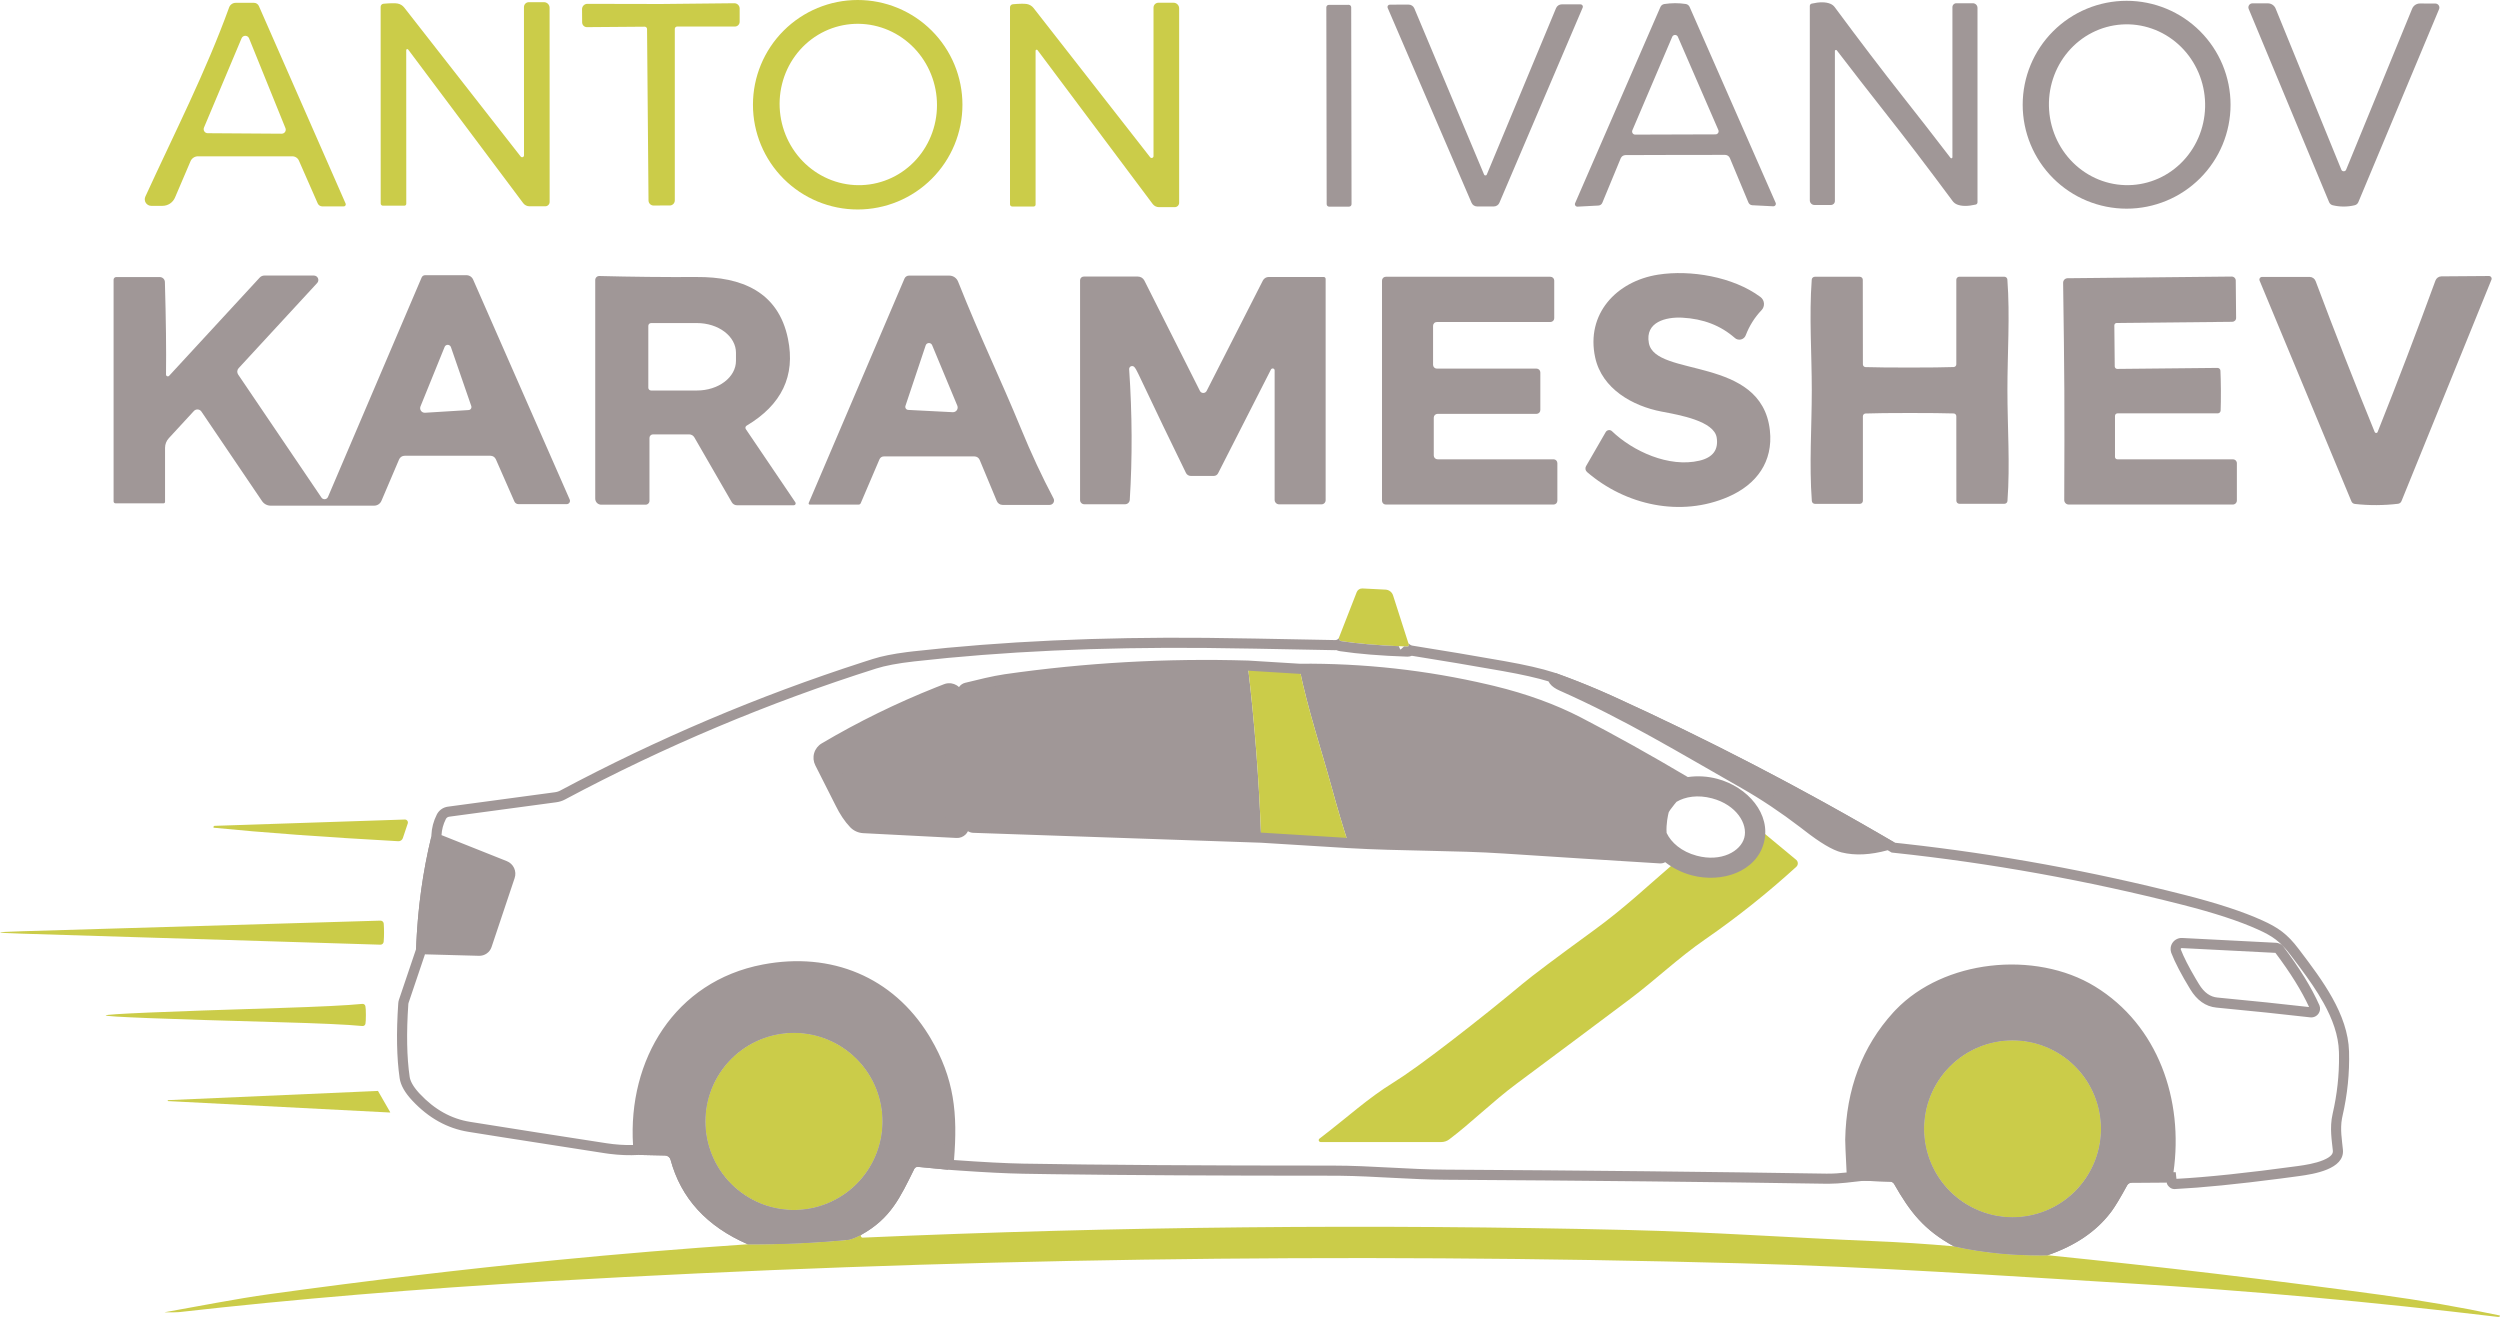 <svg xmlns="http://www.w3.org/2000/svg" width="480" height="253" viewBox="0 0 480 253" fill="none"><path d="M184.788 20.11C184.788 22.751 184.267 25.366 183.257 27.806C182.246 30.246 180.765 32.463 178.897 34.33C177.03 36.198 174.813 37.679 172.373 38.69C169.933 39.7 167.318 40.221 164.677 40.221C159.344 40.221 154.229 38.102 150.457 34.33C146.686 30.559 144.567 25.444 144.567 20.11C144.567 14.777 146.686 9.662 150.457 5.89C154.229 2.119 159.344 0 164.677 0C167.318 0 169.933 0.52 172.373 1.531C174.813 2.541 177.03 4.023 178.897 5.89C180.765 7.758 182.246 9.975 183.257 12.414C184.267 14.854 184.788 17.469 184.788 20.11ZM162.61 4.716C160.646 4.996 158.759 5.669 157.054 6.699C155.35 7.728 153.863 9.093 152.677 10.716C151.492 12.338 150.631 14.187 150.145 16.155C149.658 18.124 149.555 20.174 149.842 22.19C150.129 24.205 150.8 26.145 151.816 27.9C152.832 29.655 154.175 31.19 155.766 32.417C157.357 33.645 159.166 34.54 161.09 35.053C163.014 35.566 165.014 35.687 166.978 35.407C168.941 35.128 170.829 34.454 172.533 33.425C174.237 32.395 175.725 31.03 176.91 29.408C178.096 27.785 178.956 25.937 179.443 23.968C179.929 22 180.032 19.949 179.745 17.934C179.458 15.919 178.788 13.978 177.771 12.223C176.755 10.469 175.413 8.934 173.822 7.706C172.231 6.479 170.421 5.583 168.498 5.07C166.574 4.557 164.573 4.437 162.61 4.716Z" fill="#CBCC49"></path><path d="M428.266 20.11C428.266 25.403 426.163 30.478 422.421 34.221C418.679 37.963 413.603 40.065 408.311 40.065C403.018 40.065 397.943 37.963 394.2 34.221C390.458 30.478 388.356 25.403 388.356 20.11C388.356 14.818 390.458 9.742 394.2 6C397.943 2.258 403.018 0.155 408.311 0.155C413.603 0.155 418.679 2.258 422.421 6C426.163 9.742 428.266 14.818 428.266 20.11ZM407.338 4.704C405.373 4.838 403.455 5.369 401.693 6.267C399.93 7.165 398.359 8.412 397.067 9.938C395.775 11.463 394.789 13.236 394.165 15.157C393.54 17.077 393.29 19.107 393.428 21.13C393.566 23.153 394.089 25.13 394.968 26.948C395.848 28.766 397.065 30.389 398.552 31.725C400.039 33.061 401.766 34.084 403.633 34.734C405.501 35.385 407.474 35.65 409.439 35.516C411.403 35.383 413.322 34.851 415.084 33.953C416.846 33.055 418.418 31.808 419.71 30.283C421.001 28.758 421.988 26.984 422.612 25.064C423.236 23.143 423.487 21.114 423.349 19.09C423.211 17.067 422.687 15.09 421.808 13.272C420.929 11.454 419.711 9.831 418.224 8.495C416.738 7.159 415.011 6.137 413.143 5.487C411.275 4.836 409.303 4.57 407.338 4.704Z" fill="#A09797"></path><path d="M66.358 39.085C66.384 39.144 66.395 39.209 66.389 39.274C66.383 39.338 66.362 39.4 66.326 39.454C66.29 39.508 66.242 39.553 66.185 39.583C66.128 39.613 66.064 39.629 65.999 39.629H61.884C61.696 39.628 61.513 39.574 61.356 39.472C61.199 39.371 61.076 39.226 61.001 39.056L57.39 30.835C57.284 30.59 57.107 30.382 56.881 30.236C56.656 30.089 56.39 30.011 56.119 30.01H38.008C37.705 30.01 37.408 30.1 37.155 30.267C36.901 30.434 36.702 30.672 36.581 30.952L33.601 37.93C33.4 38.403 33.064 38.806 32.636 39.089C32.208 39.372 31.706 39.522 31.194 39.522H29.04C28.831 39.521 28.626 39.468 28.443 39.367C28.26 39.267 28.105 39.122 27.992 38.947C27.879 38.771 27.812 38.57 27.797 38.362C27.781 38.154 27.818 37.946 27.904 37.755C33.65 25.225 39.483 13.86 43.996 1.417C44.09 1.16 44.26 0.939 44.484 0.783C44.708 0.626 44.975 0.543 45.248 0.544H48.771C48.968 0.544 49.161 0.602 49.326 0.711C49.492 0.819 49.623 0.973 49.703 1.155L66.358 39.085ZM39.163 24.497C39.113 24.615 39.094 24.743 39.105 24.869C39.117 24.996 39.16 25.118 39.23 25.225C39.3 25.331 39.395 25.419 39.507 25.48C39.619 25.541 39.744 25.573 39.871 25.575L54.08 25.672C54.208 25.673 54.334 25.643 54.448 25.584C54.561 25.524 54.658 25.438 54.73 25.333C54.802 25.227 54.847 25.105 54.861 24.978C54.874 24.851 54.856 24.723 54.808 24.604L47.82 7.357C47.763 7.214 47.664 7.092 47.537 7.005C47.409 6.918 47.259 6.872 47.105 6.871C46.951 6.87 46.8 6.914 46.672 6.999C46.544 7.084 46.443 7.205 46.384 7.347L39.163 24.497Z" fill="#CBCC49"></path><path d="M77.995 9.628L78.005 39.133C78.005 39.181 77.996 39.227 77.977 39.271C77.958 39.315 77.931 39.354 77.897 39.388C77.863 39.421 77.822 39.447 77.777 39.465C77.733 39.483 77.685 39.493 77.636 39.493H73.511C73.401 39.493 73.294 39.449 73.216 39.37C73.138 39.292 73.094 39.186 73.094 39.075L73.084 1.31C73.084 1.161 73.139 1.018 73.24 0.908C73.341 0.798 73.479 0.73 73.628 0.718C74.954 0.602 75.86 0.589 76.345 0.679C76.845 0.773 77.294 1.045 77.607 1.446L99.959 30.039C100.004 30.102 100.068 30.148 100.142 30.172C100.215 30.195 100.294 30.194 100.367 30.169C100.44 30.144 100.503 30.096 100.547 30.033C100.591 29.969 100.613 29.893 100.61 29.816L100.6 1.349C100.6 1.227 100.624 1.106 100.672 0.993C100.719 0.879 100.788 0.777 100.876 0.69C100.963 0.604 101.067 0.535 101.181 0.488C101.295 0.441 101.418 0.417 101.541 0.417H104.443C104.729 0.417 105.003 0.531 105.205 0.733C105.407 0.935 105.521 1.209 105.521 1.495L105.53 38.765C105.53 38.989 105.442 39.203 105.283 39.362C105.125 39.52 104.91 39.609 104.686 39.609H101.658C101.428 39.609 101.201 39.555 100.994 39.452C100.787 39.35 100.606 39.201 100.464 39.017L78.364 9.502C78.338 9.467 78.302 9.44 78.261 9.427C78.219 9.414 78.174 9.414 78.133 9.429C78.092 9.443 78.056 9.47 78.031 9.506C78.007 9.542 77.994 9.584 77.995 9.628Z" fill="#CBCC49"></path><path d="M198.832 9.745V39.289C198.832 39.384 198.793 39.475 198.724 39.543C198.655 39.61 198.561 39.648 198.463 39.648H194.338C194.283 39.648 194.229 39.637 194.178 39.616C194.128 39.595 194.082 39.565 194.043 39.526C194.004 39.487 193.973 39.441 193.952 39.39C193.931 39.34 193.921 39.285 193.921 39.231V1.407C193.92 1.258 193.976 1.115 194.077 1.005C194.177 0.895 194.316 0.827 194.464 0.815C195.791 0.699 196.696 0.686 197.182 0.776C197.682 0.871 198.131 1.143 198.444 1.543L220.825 30.185C220.87 30.247 220.934 30.294 221.007 30.317C221.081 30.341 221.16 30.34 221.233 30.315C221.306 30.29 221.369 30.242 221.412 30.178C221.456 30.115 221.478 30.039 221.475 29.962V1.456C221.475 1.209 221.574 0.972 221.751 0.797C221.928 0.622 222.167 0.524 222.417 0.524H225.319C225.604 0.524 225.878 0.638 226.08 0.84C226.283 1.042 226.396 1.316 226.396 1.601V38.93C226.396 39.154 226.307 39.368 226.149 39.527C225.99 39.685 225.776 39.774 225.552 39.774H222.523C222.291 39.774 222.062 39.719 221.853 39.615C221.644 39.511 221.462 39.359 221.32 39.172L199.201 9.618C199.175 9.583 199.139 9.557 199.097 9.544C199.056 9.53 199.011 9.531 198.969 9.545C198.928 9.559 198.893 9.586 198.868 9.622C198.843 9.658 198.83 9.701 198.832 9.745Z" fill="#CBCC49"></path><path d="M365.363 18.567C368.262 22.236 371.309 26.154 374.506 30.321C374.532 30.352 374.566 30.374 374.605 30.385C374.644 30.396 374.686 30.396 374.724 30.383C374.763 30.371 374.797 30.347 374.822 30.315C374.847 30.283 374.862 30.245 374.865 30.204V1.378C374.865 1.177 374.944 0.985 375.086 0.843C375.228 0.701 375.421 0.621 375.622 0.621H378.786C379.023 0.621 379.25 0.715 379.417 0.883C379.585 1.05 379.679 1.277 379.679 1.514V38.842C379.679 38.944 379.644 39.043 379.581 39.122C379.517 39.202 379.429 39.257 379.329 39.279C377.815 39.629 376.615 39.619 375.728 39.25C375.4 39.11 375.115 38.886 374.904 38.6C370.141 32.175 365.77 26.445 361.791 21.411C358.899 17.742 355.854 13.824 352.658 9.657C352.632 9.626 352.597 9.604 352.558 9.593C352.519 9.581 352.478 9.582 352.439 9.595C352.401 9.607 352.367 9.631 352.342 9.663C352.317 9.695 352.302 9.733 352.299 9.774V38.6C352.299 38.8 352.219 38.993 352.077 39.135C351.935 39.277 351.743 39.357 351.542 39.357H348.378C348.141 39.357 347.914 39.263 347.746 39.095C347.579 38.928 347.485 38.701 347.485 38.464V1.136C347.485 1.034 347.519 0.935 347.583 0.856C347.646 0.776 347.735 0.721 347.834 0.699C349.348 0.349 350.549 0.359 351.435 0.728C351.767 0.866 352.056 1.091 352.27 1.378C357.026 7.803 361.39 13.533 365.363 18.567Z" fill="#A09797"></path><path d="M449.987 39.658C449.269 39.658 448.564 39.574 447.871 39.405C447.717 39.366 447.574 39.291 447.455 39.187C447.335 39.082 447.242 38.951 447.182 38.804L431.75 1.718C431.7 1.6 431.681 1.471 431.693 1.343C431.705 1.216 431.749 1.093 431.82 0.986C431.891 0.88 431.987 0.792 432.1 0.732C432.214 0.672 432.34 0.64 432.468 0.641H435.428C435.75 0.641 436.064 0.737 436.33 0.917C436.597 1.096 436.803 1.352 436.923 1.65C441.485 12.857 445.687 23.161 449.531 32.563C449.615 32.776 449.77 32.883 449.997 32.883C450.223 32.883 450.379 32.776 450.463 32.563C454.326 23.168 458.548 12.873 463.129 1.679C463.249 1.379 463.457 1.123 463.726 0.943C463.994 0.763 464.31 0.668 464.633 0.67L467.593 0.679C467.721 0.681 467.846 0.713 467.958 0.774C468.07 0.835 468.165 0.923 468.235 1.029C468.305 1.136 468.348 1.258 468.359 1.385C468.371 1.511 468.351 1.639 468.302 1.757L452.802 38.813C452.74 38.96 452.645 39.09 452.523 39.193C452.402 39.296 452.258 39.369 452.103 39.405C451.417 39.574 450.712 39.658 449.987 39.658Z" fill="#A09797"></path><path d="M126.883 0.767C131.283 0.709 135.984 0.66 140.986 0.621C141.12 0.62 141.254 0.645 141.378 0.696C141.503 0.747 141.617 0.821 141.712 0.916C141.808 1.011 141.884 1.124 141.936 1.248C141.988 1.372 142.014 1.506 142.014 1.64V4.173C142.014 4.418 141.918 4.653 141.747 4.825C141.576 4.998 141.344 5.096 141.102 5.096H130.018C129.897 5.096 129.781 5.143 129.695 5.226C129.61 5.31 129.562 5.424 129.562 5.542V38.474C129.562 38.732 129.461 38.98 129.281 39.163C129.101 39.347 128.857 39.451 128.601 39.454C128.31 39.454 127.789 39.454 127.038 39.454C126.294 39.46 125.777 39.464 125.485 39.464C125.23 39.464 124.984 39.361 124.803 39.18C124.621 38.998 124.517 38.751 124.515 38.493L124.233 5.561C124.231 5.445 124.182 5.334 124.096 5.252C124.011 5.17 123.897 5.125 123.777 5.125L112.693 5.212C112.573 5.213 112.455 5.191 112.343 5.146C112.232 5.1 112.131 5.033 112.045 4.949C111.96 4.864 111.891 4.763 111.844 4.652C111.797 4.54 111.773 4.421 111.771 4.3L111.752 1.766C111.751 1.632 111.776 1.498 111.827 1.373C111.877 1.249 111.952 1.135 112.047 1.04C112.142 0.944 112.254 0.868 112.379 0.816C112.503 0.764 112.636 0.738 112.771 0.738C117.773 0.731 122.477 0.741 126.883 0.767Z" fill="#CBCC49"></path><path d="M285.203 33.679C285.255 33.679 285.3 33.672 285.339 33.66C285.362 33.652 285.388 33.628 285.416 33.59C285.443 33.552 285.47 33.502 285.494 33.446L298.762 1.563C298.851 1.348 299.002 1.164 299.197 1.034C299.392 0.904 299.623 0.835 299.859 0.835H303.469C303.543 0.835 303.615 0.854 303.68 0.889C303.744 0.924 303.799 0.975 303.839 1.036C303.88 1.098 303.904 1.168 303.911 1.241C303.917 1.315 303.906 1.388 303.877 1.456L287.882 38.939C287.792 39.145 287.646 39.32 287.46 39.444C287.274 39.568 287.056 39.636 286.834 39.638C286.523 39.645 285.983 39.648 285.213 39.648C284.443 39.648 283.903 39.645 283.592 39.638C283.37 39.636 283.154 39.571 282.968 39.449C282.782 39.326 282.635 39.153 282.544 38.949L266.432 1.514C266.403 1.446 266.392 1.373 266.398 1.3C266.405 1.226 266.429 1.156 266.47 1.094C266.51 1.033 266.565 0.982 266.63 0.947C266.694 0.912 266.766 0.893 266.84 0.893L270.45 0.883C270.685 0.883 270.915 0.951 271.11 1.079C271.305 1.206 271.457 1.388 271.547 1.601L284.912 33.446C284.936 33.502 284.963 33.552 284.99 33.59C285.018 33.627 285.044 33.651 285.067 33.66C285.113 33.672 285.158 33.679 285.203 33.679Z" fill="#A09797"></path><path d="M321.6 0.611C322.311 0.611 323.004 0.663 323.677 0.767C323.835 0.793 323.985 0.858 324.112 0.956C324.239 1.055 324.339 1.183 324.405 1.33L340.924 38.939C340.957 39.014 340.971 39.096 340.962 39.177C340.954 39.259 340.925 39.337 340.877 39.404C340.829 39.472 340.765 39.526 340.69 39.562C340.615 39.598 340.531 39.614 340.448 39.609L336.44 39.405C336.277 39.397 336.121 39.342 335.988 39.247C335.856 39.153 335.753 39.022 335.692 38.871L332.14 30.36C332.066 30.178 331.94 30.022 331.777 29.912C331.615 29.801 331.424 29.741 331.228 29.738C330.678 29.732 327.488 29.735 321.658 29.748C315.828 29.761 312.638 29.771 312.088 29.777C311.892 29.78 311.701 29.84 311.538 29.951C311.376 30.061 311.25 30.217 311.176 30.398L307.652 38.92C307.593 39.073 307.491 39.205 307.359 39.302C307.226 39.398 307.069 39.454 306.905 39.464L302.897 39.677C302.814 39.682 302.73 39.666 302.655 39.63C302.58 39.594 302.515 39.54 302.468 39.472C302.42 39.405 302.39 39.327 302.382 39.245C302.374 39.164 302.387 39.082 302.421 39.007L318.804 1.339C318.87 1.193 318.97 1.064 319.097 0.966C319.224 0.868 319.374 0.803 319.532 0.776C320.199 0.673 320.888 0.618 321.6 0.611ZM313.408 25.031C313.372 25.121 313.358 25.218 313.367 25.314C313.377 25.41 313.41 25.502 313.464 25.583C313.517 25.663 313.59 25.729 313.675 25.775C313.76 25.821 313.855 25.846 313.951 25.846L329.393 25.798C329.49 25.796 329.586 25.771 329.67 25.723C329.755 25.676 329.827 25.609 329.88 25.527C329.933 25.446 329.965 25.353 329.973 25.256C329.981 25.159 329.965 25.062 329.927 24.973L322.153 7.066C322.107 6.96 322.031 6.869 321.935 6.806C321.838 6.742 321.725 6.708 321.609 6.708C321.494 6.708 321.381 6.742 321.284 6.806C321.188 6.869 321.112 6.96 321.066 7.066L313.408 25.031Z" fill="#A09797"></path><path d="M258.954 0.928L255.13 0.935C254.867 0.936 254.655 1.149 254.655 1.412L254.721 39.206C254.722 39.468 254.935 39.681 255.198 39.68L259.022 39.674C259.284 39.673 259.497 39.46 259.496 39.197L259.43 1.403C259.43 1.141 259.217 0.928 258.954 0.928Z" fill="#A09797"></path><path d="M309.497 82.79C313.505 86.643 320.445 89.827 326.297 88.448C328.866 87.84 329.969 86.365 329.607 84.023C329.102 80.839 322.512 79.684 319.018 79.024C313.486 77.966 307.585 74.676 306.274 68.639C304.469 60.312 310.312 53.993 318.368 52.731C324.55 51.77 332.722 53.11 337.993 57.011C338.188 57.155 338.351 57.339 338.47 57.551C338.588 57.763 338.66 57.997 338.68 58.239C338.7 58.481 338.669 58.724 338.587 58.953C338.505 59.182 338.375 59.39 338.206 59.564C336.899 60.929 335.89 62.534 335.178 64.378C335.102 64.575 334.98 64.751 334.822 64.89C334.663 65.03 334.474 65.129 334.269 65.18C334.064 65.23 333.85 65.23 333.645 65.18C333.44 65.13 333.25 65.032 333.091 64.893C330.38 62.498 327.006 61.198 322.968 60.991C319.891 60.836 315.815 61.796 316.582 65.873C317.824 72.521 338.235 68.251 339.817 82.625C340.477 88.642 337.265 93.02 331.849 95.378C322.706 99.367 312.107 97.009 304.712 90.632C304.553 90.495 304.447 90.307 304.412 90.102C304.377 89.897 304.414 89.686 304.518 89.506L308.293 82.965C308.352 82.863 308.434 82.775 308.531 82.709C308.629 82.643 308.74 82.6 308.856 82.583C308.972 82.566 309.09 82.576 309.201 82.612C309.312 82.648 309.413 82.709 309.497 82.79Z" fill="#A09797"></path><path d="M31.689 96.349C31.689 96.426 31.66 96.5 31.607 96.555C31.554 96.609 31.482 96.64 31.408 96.64H22.178C22.08 96.64 21.986 96.601 21.917 96.532C21.848 96.463 21.809 96.369 21.809 96.271V53.702C21.809 53.568 21.862 53.44 21.957 53.345C22.051 53.25 22.18 53.197 22.314 53.197H30.68C30.935 53.197 31.18 53.296 31.363 53.474C31.546 53.651 31.652 53.893 31.66 54.148C31.867 61.356 31.938 67.277 31.874 71.91C31.873 71.98 31.894 72.048 31.933 72.106C31.972 72.164 32.028 72.209 32.092 72.235C32.157 72.261 32.228 72.267 32.297 72.252C32.365 72.238 32.427 72.203 32.475 72.153L49.858 53.304C49.972 53.178 50.11 53.078 50.266 53.01C50.421 52.941 50.59 52.906 50.761 52.906H60.263C60.43 52.905 60.593 52.953 60.733 53.043C60.873 53.134 60.984 53.264 61.051 53.417C61.118 53.569 61.139 53.739 61.111 53.903C61.083 54.068 61.008 54.22 60.894 54.342L45.811 70.697C45.662 70.859 45.572 71.068 45.556 71.288C45.541 71.508 45.599 71.727 45.724 71.91L61.719 95.534C61.791 95.64 61.89 95.725 62.007 95.779C62.123 95.834 62.251 95.857 62.379 95.845C62.507 95.833 62.629 95.787 62.733 95.712C62.837 95.636 62.919 95.535 62.971 95.417L80.956 53.275C81.011 53.145 81.103 53.035 81.22 52.957C81.337 52.88 81.475 52.838 81.615 52.838H89.564C89.834 52.838 90.097 52.917 90.323 53.066C90.549 53.214 90.727 53.425 90.836 53.673L109.384 95.912C109.425 96.008 109.443 96.112 109.434 96.216C109.426 96.32 109.392 96.42 109.335 96.508C109.278 96.595 109.201 96.667 109.109 96.718C109.018 96.768 108.915 96.794 108.811 96.795H99.542C99.377 96.795 99.216 96.747 99.078 96.657C98.94 96.568 98.831 96.44 98.766 96.291L95.204 88.186C95.116 87.984 94.972 87.812 94.79 87.692C94.607 87.571 94.393 87.507 94.175 87.507H77.685C77.46 87.506 77.24 87.572 77.052 87.697C76.864 87.821 76.716 87.998 76.627 88.206L73.23 96.174C73.111 96.446 72.915 96.677 72.667 96.839C72.419 97.001 72.129 97.087 71.832 97.087H51.965C51.639 97.086 51.318 97.006 51.03 96.854C50.742 96.702 50.497 96.482 50.315 96.213L38.668 79.014C38.59 78.9 38.487 78.805 38.367 78.736C38.247 78.667 38.113 78.626 37.975 78.616C37.837 78.605 37.699 78.626 37.57 78.677C37.441 78.727 37.325 78.806 37.231 78.908L32.427 84.12C31.953 84.625 31.689 85.292 31.689 85.983V96.349ZM85.372 66.601L80.732 78.034C80.676 78.173 80.656 78.325 80.674 78.474C80.692 78.623 80.748 78.765 80.837 78.886C80.925 79.008 81.043 79.105 81.179 79.168C81.316 79.231 81.466 79.258 81.615 79.247L89.963 78.733C90.052 78.729 90.14 78.704 90.219 78.66C90.297 78.616 90.364 78.554 90.415 78.48C90.466 78.406 90.499 78.32 90.511 78.231C90.524 78.142 90.515 78.052 90.487 77.966L86.575 66.64C86.53 66.516 86.45 66.409 86.343 66.332C86.237 66.255 86.111 66.212 85.981 66.207C85.85 66.203 85.722 66.239 85.614 66.309C85.505 66.379 85.421 66.481 85.372 66.601Z" fill="#A09797"></path><path d="M174.529 52.916H182.264C182.628 52.916 182.984 53.026 183.285 53.233C183.586 53.438 183.819 53.73 183.953 54.071C188.32 65.058 191.999 72.492 196.027 82.285C197.968 87.015 200.051 91.486 202.277 95.699C202.346 95.827 202.38 95.972 202.377 96.118C202.373 96.264 202.331 96.407 202.256 96.532C202.181 96.657 202.074 96.76 201.947 96.832C201.82 96.904 201.676 96.941 201.53 96.941H192.484C192.249 96.941 192.019 96.871 191.823 96.739C191.628 96.608 191.476 96.421 191.387 96.203L188.097 88.303C188.016 88.104 187.878 87.935 187.7 87.815C187.521 87.696 187.312 87.633 187.098 87.633H169.695C169.517 87.633 169.343 87.685 169.194 87.783C169.045 87.882 168.929 88.022 168.86 88.186L165.26 96.611C165.225 96.691 165.17 96.76 165.099 96.808C165.028 96.857 164.946 96.882 164.862 96.883H155.476C155.439 96.882 155.403 96.873 155.371 96.856C155.339 96.838 155.311 96.813 155.291 96.782C155.271 96.751 155.259 96.716 155.255 96.679C155.252 96.643 155.258 96.606 155.272 96.572L173.665 53.479C173.737 53.311 173.857 53.169 174.011 53.069C174.164 52.968 174.344 52.915 174.529 52.916ZM178.964 66.261C178.912 66.138 178.823 66.034 178.71 65.962C178.597 65.891 178.465 65.855 178.331 65.861C178.197 65.866 178.068 65.912 177.961 65.992C177.854 66.072 177.774 66.183 177.731 66.31L173.849 77.918C173.819 78.005 173.809 78.098 173.821 78.189C173.833 78.281 173.867 78.368 173.918 78.445C173.97 78.521 174.039 78.585 174.12 78.629C174.201 78.674 174.291 78.7 174.383 78.704L182.924 79.141C183.076 79.149 183.227 79.118 183.364 79.052C183.501 78.986 183.619 78.886 183.707 78.762C183.795 78.638 183.851 78.494 183.868 78.343C183.886 78.192 183.865 78.039 183.807 77.898L178.964 66.261Z" fill="#A09797"></path><path d="M152.409 97.009H141.49C141.289 97.008 141.092 96.954 140.918 96.852C140.744 96.75 140.6 96.603 140.5 96.427L133.308 83.964C133.208 83.793 133.064 83.651 132.89 83.552C132.717 83.454 132.52 83.402 132.318 83.401H125.369C125.191 83.401 125.021 83.472 124.895 83.598C124.77 83.723 124.699 83.894 124.699 84.071V96.155C124.699 96.353 124.621 96.543 124.48 96.683C124.34 96.823 124.15 96.902 123.952 96.902H115.44C115.134 96.902 114.84 96.78 114.623 96.564C114.407 96.347 114.285 96.053 114.285 95.747V53.76C114.285 53.658 114.305 53.556 114.345 53.462C114.385 53.368 114.443 53.282 114.516 53.211C114.59 53.139 114.677 53.083 114.772 53.046C114.867 53.009 114.969 52.991 115.071 52.993C121.296 53.155 127.54 53.22 133.803 53.187C142.267 53.139 149.439 55.934 151.293 65.067C152.742 72.159 150.093 77.714 143.344 81.732C143.29 81.765 143.243 81.808 143.206 81.859C143.169 81.911 143.143 81.969 143.129 82.031C143.116 82.093 143.115 82.156 143.127 82.219C143.139 82.281 143.163 82.34 143.198 82.392L152.71 96.446C152.747 96.5 152.769 96.564 152.773 96.629C152.777 96.695 152.762 96.761 152.731 96.819C152.7 96.877 152.654 96.926 152.597 96.959C152.54 96.993 152.475 97.01 152.409 97.009ZM124.476 62.563V74.443C124.476 74.585 124.532 74.72 124.632 74.82C124.733 74.921 124.868 74.977 125.01 74.977H133.823C135.807 74.977 137.711 74.378 139.114 73.311C140.517 72.244 141.306 70.798 141.306 69.289V67.717C141.306 66.209 140.517 64.762 139.114 63.695C137.711 62.629 135.807 62.029 133.823 62.029H125.01C124.868 62.029 124.733 62.086 124.632 62.186C124.532 62.286 124.476 62.422 124.476 62.563Z" fill="#A09797"></path><path d="M456.276 96.98C454.866 96.986 453.484 96.912 452.132 96.757C451.988 96.74 451.851 96.686 451.735 96.599C451.619 96.512 451.528 96.395 451.472 96.261L433.846 53.886C433.813 53.808 433.799 53.722 433.806 53.637C433.814 53.552 433.843 53.47 433.89 53.398C433.937 53.327 434.001 53.269 434.077 53.228C434.152 53.188 434.237 53.167 434.322 53.168H443.445C443.696 53.168 443.941 53.246 444.147 53.389C444.354 53.533 444.512 53.737 444.6 53.974C448.25 63.712 452.029 73.366 455.937 82.936C455.988 83.065 456.082 83.13 456.218 83.13C456.361 83.13 456.458 83.062 456.509 82.926C460.333 73.33 464.031 63.647 467.603 53.877C467.69 53.64 467.845 53.435 468.05 53.289C468.255 53.144 468.498 53.064 468.748 53.061L477.872 52.993C477.957 52.992 478.041 53.011 478.117 53.05C478.192 53.09 478.257 53.147 478.305 53.217C478.353 53.287 478.383 53.368 478.392 53.453C478.401 53.538 478.389 53.623 478.357 53.702L461.081 96.223C461.026 96.358 460.936 96.477 460.82 96.565C460.704 96.654 460.566 96.71 460.421 96.727C459.075 96.889 457.693 96.973 456.276 96.98Z" fill="#A09797"></path><path d="M217.787 70.464C217.706 70.377 217.601 70.318 217.486 70.294C217.37 70.27 217.25 70.282 217.142 70.329C217.033 70.376 216.942 70.454 216.88 70.555C216.819 70.656 216.79 70.773 216.797 70.891C217.386 79.568 217.425 87.931 216.914 95.98C216.899 96.207 216.798 96.419 216.632 96.574C216.466 96.729 216.248 96.815 216.021 96.815H208.178C207.965 96.815 207.76 96.73 207.609 96.579C207.458 96.428 207.373 96.223 207.373 96.009V53.799C207.373 53.707 207.391 53.616 207.427 53.532C207.462 53.447 207.514 53.37 207.58 53.305C207.646 53.24 207.724 53.188 207.81 53.153C207.896 53.118 207.988 53.1 208.081 53.1H218.476C218.73 53.1 218.98 53.169 219.197 53.301C219.414 53.433 219.591 53.622 219.709 53.847L230.385 75.055C230.444 75.174 230.535 75.274 230.648 75.344C230.761 75.415 230.891 75.452 231.025 75.452C231.159 75.452 231.291 75.415 231.406 75.344C231.52 75.274 231.614 75.174 231.676 75.055L242.469 53.867C242.574 53.659 242.736 53.485 242.934 53.363C243.133 53.242 243.362 53.178 243.595 53.178H254.154C254.252 53.178 254.346 53.218 254.415 53.289C254.484 53.36 254.523 53.456 254.523 53.556V96.038C254.523 96.249 254.439 96.452 254.29 96.601C254.141 96.75 253.938 96.834 253.727 96.834H245.594C245.365 96.834 245.145 96.743 244.983 96.581C244.821 96.419 244.73 96.199 244.73 95.97V71.114C244.732 71.03 244.705 70.949 244.654 70.883C244.603 70.817 244.531 70.771 244.449 70.752C244.367 70.733 244.28 70.742 244.202 70.778C244.125 70.814 244.061 70.874 244.022 70.949L233.869 90.875C233.794 91.026 233.677 91.153 233.531 91.243C233.385 91.332 233.217 91.379 233.044 91.379H228.638C228.442 91.379 228.251 91.325 228.086 91.224C227.922 91.123 227.79 90.978 227.706 90.807C224.898 85.081 221.844 78.73 218.544 71.754C218.24 71.108 217.988 70.677 217.787 70.464Z" fill="#A09797"></path><path d="M299.014 88.914V96.145C299.014 96.338 298.938 96.523 298.801 96.66C298.665 96.796 298.479 96.873 298.286 96.873H266.073C265.88 96.873 265.695 96.796 265.558 96.66C265.422 96.523 265.345 96.338 265.345 96.145V53.867C265.345 53.674 265.422 53.489 265.558 53.352C265.695 53.216 265.88 53.139 266.073 53.139H297.685C297.878 53.139 298.063 53.216 298.199 53.352C298.336 53.489 298.413 53.674 298.413 53.867V61.098C298.413 61.291 298.336 61.476 298.199 61.612C298.063 61.749 297.878 61.826 297.685 61.826H275.876C275.683 61.826 275.498 61.902 275.361 62.039C275.225 62.175 275.148 62.36 275.148 62.553V70.046C275.148 70.239 275.225 70.424 275.361 70.561C275.498 70.698 275.683 70.774 275.876 70.774H295.016C295.209 70.774 295.394 70.851 295.53 70.987C295.667 71.124 295.744 71.309 295.744 71.502V78.733C295.744 78.926 295.667 79.111 295.53 79.248C295.394 79.384 295.209 79.461 295.016 79.461H276.012C275.819 79.461 275.634 79.538 275.497 79.674C275.361 79.811 275.284 79.996 275.284 80.189V87.458C275.284 87.651 275.361 87.837 275.497 87.973C275.634 88.11 275.819 88.186 276.012 88.186H298.286C298.479 88.186 298.665 88.263 298.801 88.4C298.938 88.536 299.014 88.721 299.014 88.914Z" fill="#A09797"></path><path d="M366.644 70.57C370.455 70.57 373.273 70.538 375.098 70.473C375.235 70.471 375.366 70.415 375.462 70.317C375.558 70.218 375.612 70.087 375.612 69.949V53.712C375.612 53.557 375.673 53.409 375.783 53.3C375.892 53.191 376.04 53.129 376.194 53.129H384.832C384.98 53.131 385.121 53.188 385.229 53.288C385.336 53.389 385.403 53.526 385.415 53.673C385.939 60.661 385.415 67.94 385.424 74.928C385.424 81.907 385.949 89.196 385.434 96.174C385.424 96.324 385.358 96.465 385.248 96.568C385.138 96.671 384.993 96.728 384.842 96.727H376.204C376.05 96.727 375.901 96.666 375.792 96.557C375.683 96.448 375.622 96.299 375.622 96.145L375.612 79.907C375.612 79.772 375.56 79.641 375.465 79.543C375.371 79.446 375.243 79.388 375.107 79.383C373.276 79.325 370.455 79.296 366.644 79.296C362.833 79.296 360.012 79.328 358.18 79.393C358.045 79.398 357.917 79.455 357.822 79.553C357.728 79.651 357.676 79.781 357.676 79.917V96.155C357.676 96.309 357.614 96.457 357.505 96.567C357.396 96.676 357.248 96.737 357.093 96.737H348.455C348.308 96.735 348.167 96.678 348.059 96.578C347.951 96.477 347.885 96.34 347.873 96.194C347.349 89.206 347.863 81.926 347.863 74.938C347.863 67.96 347.339 60.671 347.854 53.692C347.863 53.544 347.929 53.404 348.037 53.302C348.145 53.199 348.287 53.141 348.436 53.139H357.074C357.229 53.139 357.377 53.2 357.486 53.309C357.595 53.419 357.656 53.567 357.656 53.721L357.676 69.959C357.676 70.095 357.728 70.225 357.822 70.323C357.917 70.421 358.045 70.478 358.18 70.483C360.012 70.541 362.833 70.57 366.644 70.57Z" fill="#A09797"></path><path d="M426.412 74.996C426.418 76.614 426.402 77.888 426.363 78.82C426.358 78.966 426.297 79.105 426.192 79.206C426.087 79.307 425.946 79.364 425.8 79.364H406.564C406.435 79.364 406.311 79.415 406.22 79.506C406.129 79.597 406.078 79.72 406.078 79.849V87.73C406.078 87.851 406.126 87.967 406.212 88.053C406.297 88.138 406.414 88.186 406.534 88.186H428.732C428.93 88.186 429.12 88.264 429.26 88.402C429.4 88.541 429.479 88.728 429.479 88.924V96.097C429.479 96.302 429.397 96.5 429.251 96.645C429.106 96.791 428.908 96.873 428.702 96.873H397.198C396.968 96.873 396.749 96.782 396.587 96.62C396.425 96.458 396.334 96.238 396.334 96.009C396.373 87.779 396.379 80.826 396.353 75.151C396.321 69.477 396.243 62.524 396.12 54.294C396.119 54.181 396.14 54.068 396.182 53.963C396.225 53.857 396.287 53.761 396.366 53.68C396.446 53.599 396.54 53.534 396.645 53.49C396.749 53.445 396.861 53.422 396.974 53.42L428.479 53.1C428.581 53.099 428.682 53.118 428.777 53.156C428.872 53.193 428.958 53.249 429.031 53.321C429.104 53.392 429.162 53.477 429.203 53.57C429.243 53.664 429.264 53.765 429.265 53.867L429.333 61.039C429.335 61.136 429.317 61.232 429.28 61.322C429.244 61.412 429.19 61.494 429.121 61.564C429.053 61.633 428.971 61.689 428.881 61.727C428.791 61.765 428.694 61.785 428.596 61.787L406.399 62.01C406.339 62.011 406.28 62.024 406.225 62.048C406.17 62.072 406.12 62.107 406.079 62.15C406.037 62.194 406.005 62.245 405.983 62.3C405.961 62.356 405.951 62.416 405.952 62.476L406.03 70.357C406.032 70.484 406.085 70.605 406.175 70.694C406.266 70.783 406.388 70.832 406.515 70.832L425.752 70.638C425.898 70.636 426.039 70.69 426.146 70.789C426.253 70.889 426.317 71.026 426.324 71.172C426.37 72.104 426.399 73.379 426.412 74.996Z" fill="#A09797"></path><path d="M239.586 127.795C240.893 138.782 241.744 149.795 242.139 160.834L186.894 158.931C186.622 158.924 186.364 158.814 186.171 158.623C185.978 158.432 185.865 158.174 185.855 157.903L184.768 133.066C184.757 132.836 184.826 132.609 184.964 132.423C185.102 132.237 185.3 132.104 185.525 132.047C187.835 131.474 190.815 130.736 193.028 130.416C208.46 128.203 223.979 127.33 239.586 127.795Z" fill="#A09797"></path><path d="M322.58 151.739C321.564 152.128 320.826 152.801 320.367 153.758C318.901 156.777 317.688 161.125 319.445 164.211C319.445 164.638 319.196 164.836 318.698 164.803C308.739 164.195 298.781 163.564 288.823 162.911C279.525 162.29 268.888 162.455 258.852 161.863C257.726 158.356 256.678 154.823 255.707 151.264C253.815 144.324 251.078 136.181 249.505 128.407C262.11 128.29 274.507 129.707 286.698 132.658C292.825 134.146 298.296 136.136 303.11 138.627C309.917 142.153 317.07 146.152 324.57 150.623C324.653 150.672 324.72 150.746 324.759 150.835C324.799 150.924 324.81 151.022 324.791 151.118C324.771 151.213 324.723 151.3 324.652 151.366C324.581 151.432 324.491 151.474 324.395 151.487L322.58 151.739Z" fill="#A09797"></path><path d="M270.412 123.506C270.522 123.641 270.544 123.793 270.479 123.962C270.463 124.013 270.43 124.057 270.387 124.089C270.343 124.12 270.291 124.137 270.237 124.136C265.216 123.968 260.991 123.625 257.561 123.108C257.257 123.062 257.082 122.871 257.037 122.535L260.492 113.683C260.577 113.468 260.729 113.285 260.925 113.16C261.122 113.034 261.354 112.973 261.589 112.984L266.034 113.208C266.357 113.225 266.667 113.341 266.924 113.54C267.18 113.739 267.371 114.013 267.471 114.324L270.412 123.506Z" fill="#CBCC49"></path><path d="M249.505 128.407C251.078 136.181 253.815 144.324 255.707 151.264C256.678 154.823 257.726 158.356 258.852 161.863L242.139 160.834C241.744 149.795 240.893 138.782 239.586 127.795L249.505 128.407Z" fill="#CBCC49"></path><path d="M41.036 158.679C41.062 158.679 41.078 158.669 41.084 158.65C41.09 158.626 41.099 158.604 41.112 158.588C41.124 158.572 41.139 158.563 41.152 158.563L77.724 157.349C77.816 157.346 77.909 157.365 77.992 157.405C78.076 157.446 78.149 157.505 78.204 157.58C78.259 157.654 78.296 157.741 78.31 157.833C78.325 157.925 78.316 158.019 78.287 158.106L77.345 160.921C77.284 161.103 77.165 161.259 77.007 161.366C76.849 161.473 76.661 161.525 76.472 161.513C62.243 160.724 50.45 159.863 41.094 158.931C41.063 158.926 41.032 158.91 41.008 158.887C40.983 158.864 40.966 158.836 40.959 158.806C40.952 158.776 40.956 158.747 40.97 158.724C40.984 158.701 41.007 158.685 41.036 158.679Z" fill="#CBCC49"></path><path d="M321.877 165.352C326.193 165.948 330.233 165.745 331.34 165.357C334.782 164.147 336.617 161.436 335.95 157.689L344.831 165.056C344.935 165.135 345.02 165.236 345.08 165.352C345.14 165.468 345.174 165.596 345.18 165.726C345.185 165.857 345.162 165.987 345.112 166.108C345.062 166.228 344.986 166.336 344.889 166.424C339.305 171.51 333.491 176.14 327.448 180.313C322.207 183.933 317.897 188.097 312.977 191.795C307.71 195.755 300.45 201.177 291.197 208.062C286.48 211.575 282.374 215.671 278.23 218.777C277.795 219.099 277.268 219.272 276.726 219.272H253.558C253.482 219.27 253.408 219.245 253.346 219.199C253.284 219.154 253.238 219.092 253.213 219.02C253.189 218.949 253.187 218.872 253.209 218.8C253.231 218.729 253.275 218.667 253.335 218.622C259.081 214.225 262.526 210.945 267.544 207.839C269.984 206.331 273.772 203.597 278.91 199.637C283.73 195.917 288.195 192.342 292.303 188.912C294.199 187.327 298.767 183.898 306.008 178.624C311.948 174.309 316.351 170.089 321.877 165.352Z" fill="#CBCC49"></path><path d="M73.734 179.071C73.734 179.673 73.712 180.248 73.666 180.798C73.656 180.96 73.584 181.111 73.464 181.22C73.345 181.328 73.188 181.386 73.026 181.381C46.154 180.566 23.229 179.86 4.251 179.265C1.417 179.174 0 179.097 0 179.032C0 178.961 1.417 178.883 4.251 178.799C23.229 178.223 46.154 177.544 73.026 176.761C73.189 176.753 73.349 176.81 73.471 176.919C73.592 177.028 73.666 177.18 73.676 177.343C73.715 177.893 73.734 178.469 73.734 179.071Z" fill="#CBCC49"></path><path d="M70.25 194.872C70.25 195.719 70.221 196.286 70.163 196.57C70.137 196.7 70.063 196.815 69.956 196.894C69.848 196.973 69.715 197.01 69.58 196.997C66.74 196.719 61.379 196.473 53.498 196.26C31.356 195.651 20.285 195.218 20.285 194.959C20.285 194.7 31.353 194.228 53.488 193.542C61.369 193.296 66.73 193.031 69.571 192.746C69.705 192.734 69.838 192.77 69.946 192.849C70.054 192.928 70.127 193.044 70.153 193.173C70.218 193.452 70.25 194.018 70.25 194.872Z" fill="#CBCC49"></path><path d="M152.438 232.326C161.835 232.326 169.452 224.709 169.452 215.312C169.452 205.915 161.835 198.298 152.438 198.298C143.042 198.298 135.424 205.915 135.424 215.312C135.424 224.709 143.042 232.326 152.438 232.326Z" fill="#CBCC49"></path><path d="M386.405 233.724C395.791 233.724 403.4 226.115 403.4 216.729C403.4 207.343 395.791 199.734 386.405 199.734C377.019 199.734 369.41 207.343 369.41 216.729C369.41 226.115 377.019 233.724 386.405 233.724Z" fill="#CBCC49"></path><path d="M32.262 211.226L72.541 209.46C72.551 209.459 72.561 209.461 72.57 209.466C72.578 209.471 72.585 209.479 72.589 209.489L74.909 213.526C74.914 213.533 74.918 213.542 74.918 213.551C74.919 213.56 74.918 213.569 74.913 213.577C74.909 213.585 74.903 213.592 74.896 213.597C74.888 213.601 74.879 213.604 74.87 213.604L32.252 211.41C32.239 211.41 32.227 211.405 32.218 211.396C32.209 211.387 32.204 211.375 32.204 211.362L32.213 211.274C32.213 211.262 32.218 211.249 32.228 211.24C32.237 211.231 32.249 211.226 32.262 211.226Z" fill="#CBCC49"></path><path d="M375.156 239.295C380.934 240.57 386.926 241.139 393.131 241.003C414.749 243.197 436.059 245.73 457.063 248.603C464.756 249.651 472.372 250.971 479.91 252.563C479.934 252.565 479.955 252.576 479.971 252.592C479.987 252.609 479.997 252.631 480 252.655C480.002 252.679 479.996 252.704 479.983 252.726C479.971 252.748 479.952 252.765 479.929 252.776C479.819 252.834 479.729 252.86 479.658 252.854C455.283 249.936 431.546 247.781 408.447 246.39C383.619 244.895 359.976 243.235 334.392 242.556C257.386 240.479 181.145 241.618 105.666 245.973C80.244 247.441 56.465 249.428 34.329 251.932C33.954 251.971 33.029 251.98 31.553 251.961C38.105 250.806 45.209 249.379 51.8 248.467C70.648 245.866 88.927 243.695 106.637 241.954C118.679 240.77 130.992 239.751 143.577 238.897C149.705 238.955 156.094 238.674 162.746 238.053C163.25 238.007 164.127 237.681 165.376 237.072C165.221 237.221 165.237 237.383 165.425 237.558C165.475 237.602 165.541 237.626 165.609 237.626C214.474 235.477 263.485 234.989 312.641 236.16C328.248 236.529 343.709 237.635 359.365 238.276C364.56 238.483 369.824 238.823 375.156 239.295Z" fill="#CBCC49"></path><path d="M298.752 129.251C302.538 130.61 306.242 132.115 309.865 133.764C328.242 142.131 346.226 151.477 363.82 161.804C359.97 163.111 356.631 163.415 353.803 162.717C352.25 162.328 349.999 160.986 347.048 158.689C342.959 155.512 338.908 152.781 334.896 150.497C322.852 143.655 312.447 137.297 299.82 131.697C299.121 131.387 298.633 131.047 298.354 130.678C297.869 130.044 298.002 129.568 298.752 129.251Z" fill="#A09797"></path><path d="M183.06 133.9L184.137 158.553C184.14 158.606 184.132 158.659 184.113 158.709C184.095 158.758 184.066 158.803 184.03 158.841C183.993 158.878 183.949 158.907 183.901 158.926C183.852 158.945 183.801 158.954 183.749 158.951L165.832 158.029C165.377 158.004 164.947 157.807 164.629 157.476C163.736 156.537 162.924 155.321 162.193 153.826C161.442 152.299 160.135 149.714 158.271 146.071C158.125 145.782 158.093 145.448 158.183 145.138C158.273 144.827 158.479 144.564 158.757 144.402C166.12 140.047 173.856 136.304 181.963 133.172C182.082 133.126 182.211 133.109 182.338 133.123C182.465 133.137 182.588 133.182 182.695 133.253C182.802 133.324 182.891 133.42 182.954 133.532C183.018 133.645 183.054 133.771 183.06 133.9Z" fill="#A09797"></path><path d="M82.819 160.611L96.951 166.24C97.339 166.394 97.653 166.692 97.828 167.071C98.003 167.45 98.026 167.882 97.892 168.278L93.457 181.526C93.355 181.83 93.159 182.092 92.897 182.276C92.634 182.459 92.32 182.554 92.001 182.545L79.888 182.215C80.16 174.742 81.137 167.54 82.819 160.611Z" fill="#A09797"></path><path d="M182.031 224.591L176.246 224.038C176.104 224.023 175.96 224.054 175.833 224.125C175.707 224.196 175.604 224.304 175.538 224.435C172.801 229.958 171.025 233.918 165.376 237.072C164.127 237.681 163.25 238.007 162.746 238.053C156.094 238.674 149.705 238.955 143.577 238.897C135.683 235.468 130.74 230.058 128.747 222.669C128.686 222.44 128.552 222.237 128.365 222.09C128.177 221.943 127.947 221.86 127.708 221.854L122.68 221.747C120.817 205.063 129.591 189.378 146.663 186.137C159.64 183.671 171.18 188.612 177.799 199.773C182.604 207.907 182.982 214.769 182.031 224.591ZM169.452 215.312C169.452 210.8 167.66 206.472 164.469 203.281C161.278 200.09 156.951 198.298 152.438 198.298C150.204 198.298 147.992 198.738 145.927 199.593C143.863 200.448 141.987 201.701 140.407 203.281C138.828 204.861 137.574 206.737 136.719 208.801C135.864 210.865 135.424 213.078 135.424 215.312C135.424 217.546 135.864 219.759 136.719 221.823C137.574 223.887 138.828 225.763 140.407 227.343C141.987 228.923 143.863 230.176 145.927 231.031C147.992 231.886 150.204 232.326 152.438 232.326C156.951 232.326 161.278 230.534 164.469 227.343C167.66 224.152 169.452 219.825 169.452 215.312Z" fill="#A09797"></path><path d="M415.998 227.017L409.281 227.066C409.102 227.069 408.926 227.119 408.773 227.211C408.619 227.303 408.493 227.434 408.408 227.59C407.114 229.958 406.124 231.608 405.438 232.54C402.649 236.325 398.547 239.146 393.131 241.003C386.926 241.139 380.934 240.57 375.156 239.295C369.41 236.17 366.722 232.685 363.674 227.328C363.6 227.197 363.493 227.088 363.364 227.01C363.235 226.932 363.088 226.887 362.936 226.881L357.802 226.707C357.213 226.771 356.634 226.72 356.065 226.551C355.924 226.508 355.801 226.423 355.711 226.309C355.62 226.194 355.568 226.055 355.56 225.911C355.34 221.595 355.236 219.24 355.249 218.845C355.431 209.346 358.426 201.407 364.237 195.027C373.234 185.156 390.685 183.477 401.711 190.223C414.086 197.793 418.754 212.808 415.998 227.017ZM403.4 216.729C403.4 212.222 401.609 207.899 398.422 204.712C395.235 201.525 390.912 199.734 386.405 199.734C381.898 199.734 377.575 201.525 374.388 204.712C371.201 207.899 369.41 212.222 369.41 216.729C369.41 221.236 371.201 225.559 374.388 228.746C377.575 231.933 381.898 233.724 386.405 233.724C390.912 233.724 395.235 231.933 398.422 228.746C401.609 225.559 403.4 221.236 403.4 216.729Z" fill="#A09797"></path><path d="M231.598 122.467C235.882 122.506 244.132 122.648 256.348 122.894C256.633 122.901 256.862 122.781 257.037 122.535C257.082 122.871 257.257 123.062 257.561 123.108C260.612 123.568 264.293 123.889 268.603 124.073C268.643 124.278 268.719 124.451 268.805 124.589L268.903 124.727L269.586 124.111C269.801 124.119 270.018 124.129 270.237 124.136C270.291 124.137 270.343 124.12 270.387 124.089C270.43 124.057 270.463 124.013 270.479 123.962C270.544 123.793 270.522 123.641 270.412 123.506C270.677 123.771 270.932 123.923 271.178 123.962C277.079 124.9 282.971 125.89 288.852 126.932C292.886 127.647 296.039 128.372 298.31 129.105L298.752 129.251L300.168 129.768C303.462 130.988 306.695 132.321 309.865 133.764C327.093 141.608 343.977 150.313 360.517 159.879L363.82 161.804L365.571 161.995C383.666 164.001 401.636 167.28 419.482 171.83C425.713 173.416 430.663 175.04 434.332 176.703C437.341 178.061 439.136 179.275 441.339 182.196L441.533 182.451C445.847 188.148 450.815 194.708 451.016 201.889C451.132 206.011 450.712 210.149 449.754 214.303L449.665 214.731C449.274 216.863 449.669 218.883 449.841 220.767C450.181 224.494 444.212 225.425 441.446 225.804L437.818 226.289C429.569 227.362 422.822 228.032 417.58 228.298C417.289 228.315 417.003 228.243 416.76 228.095L416.658 228.027C416.256 227.722 416.036 227.386 415.998 227.017L409.281 227.066C409.102 227.069 408.926 227.119 408.773 227.211C408.619 227.303 408.493 227.434 408.408 227.59C407.114 229.958 406.124 231.608 405.438 232.54L405.172 232.892C402.391 236.5 398.377 239.204 393.131 241.003L391.97 241.021C386.178 241.065 380.573 240.49 375.156 239.295C369.41 236.17 366.722 232.685 363.674 227.328C363.6 227.197 363.493 227.088 363.364 227.01C363.235 226.932 363.088 226.887 362.936 226.881L357.802 226.707C355.545 226.952 353.331 227.275 351.08 227.282L350.629 227.279C328.656 226.923 304.33 226.668 277.652 226.512C270.637 226.476 264.073 225.826 257.282 225.744L255.921 225.736C233.976 225.736 216.046 225.639 202.132 225.446L196.415 225.358C193.29 225.301 189.228 225.098 184.23 224.749L182.031 224.591L176.246 224.038C176.104 224.023 175.96 224.054 175.833 224.125C175.707 224.196 175.604 224.304 175.538 224.435C172.801 229.958 171.025 233.918 165.376 237.072L164.925 237.287C163.914 237.758 163.187 238.013 162.746 238.053C156.51 238.635 150.504 238.919 144.729 238.904L143.577 238.897C135.683 235.468 130.74 230.058 128.747 222.669C128.686 222.44 128.552 222.237 128.365 222.09C128.177 221.943 127.947 221.86 127.708 221.854L122.68 221.747C120.84 221.855 118.956 221.786 117.027 221.542L116.197 221.427C109.685 220.427 103.134 219.405 96.545 218.362L89.943 217.311C85.886 216.658 82.298 214.665 79.179 211.333C77.743 209.806 76.928 208.369 76.734 207.023C76.164 203.128 76.074 198.343 76.462 192.669C76.475 192.424 76.52 192.182 76.598 191.95L79.888 182.215L79.947 180.818C80.284 173.843 81.242 167.107 82.819 160.611L82.826 160.337C82.883 158.972 83.23 157.656 83.867 156.389C84.046 156.035 84.296 155.724 84.602 155.476L84.736 155.375C85.103 155.112 85.528 154.944 85.973 154.884L106.569 152.108C106.829 152.075 107.081 152.007 107.317 151.908L107.549 151.798C126.197 141.85 145.572 133.63 165.671 127.137L167.618 126.514C169.288 125.982 171.466 125.544 174.152 125.2L175.334 125.058C192.352 123.143 211.106 122.279 231.598 122.467ZM401.204 191.05C395.907 187.81 389.014 186.568 382.327 187.358C375.641 188.147 369.263 190.954 364.954 195.681L364.953 195.68C359.318 201.868 356.397 209.575 356.22 218.863L356.219 218.877C356.209 219.192 356.293 221.171 356.481 224.903C356.844 224.861 357.214 224.818 357.592 224.777L357.73 224.762L363.003 224.942H363.014C363.432 224.958 363.841 225.068 364.212 225.261L364.37 225.349L364.52 225.447C364.864 225.686 365.152 226.001 365.361 226.368L365.909 227.316C368.582 231.864 371.021 234.783 375.844 237.457C381.287 238.635 386.932 239.172 392.785 239.066C397.764 237.31 401.414 234.729 403.875 231.389L404.116 231.048C404.715 230.173 405.573 228.729 406.704 226.659L406.706 226.656C406.958 226.197 407.327 225.815 407.774 225.546L407.945 225.452C408.349 225.244 408.795 225.132 409.249 225.125H409.267L415.345 225.08C417.345 211.709 412.65 198.053 401.204 191.05ZM176.963 200.266C170.563 189.475 159.44 184.697 146.844 187.09C130.997 190.099 122.474 204.226 123.486 219.822L127.75 219.913H127.759C128.331 219.928 128.887 220.104 129.364 220.42L129.564 220.563L129.75 220.722C130.169 221.109 130.471 221.608 130.62 222.164L130.799 222.79C132.69 229.11 137.009 233.83 143.998 236.958C149.931 237 156.12 236.722 162.565 236.12L162.573 236.119C162.584 236.117 162.74 236.09 163.104 235.954C163.453 235.825 163.905 235.626 164.472 235.352C169.492 232.534 171.043 229.134 173.799 223.573L173.804 223.563C174.042 223.091 174.415 222.695 174.883 222.433L175.062 222.341C175.485 222.144 175.956 222.059 176.43 222.105L181.235 222.565C181.933 213.867 181.303 207.613 176.963 200.266ZM403.4 216.729C403.399 212.363 401.719 208.17 398.717 205.015L398.422 204.712C395.235 201.525 390.912 199.734 386.405 199.734C381.898 199.734 377.575 201.525 374.388 204.712L374.093 205.015C371.091 208.17 369.41 212.363 369.41 216.729C369.41 221.236 371.201 225.559 374.388 228.746C377.475 231.834 381.629 233.61 385.983 233.719L386.405 233.724C390.771 233.724 394.964 232.044 398.12 229.041L398.422 228.746C401.509 225.659 403.286 221.506 403.394 217.151L403.4 216.729ZM169.452 215.312C169.452 210.941 167.77 206.742 164.764 203.583L164.469 203.281C161.378 200.19 157.22 198.411 152.861 198.303L152.438 198.298C150.204 198.298 147.992 198.738 145.927 199.593C143.863 200.448 141.987 201.701 140.407 203.281L140.115 203.581C138.672 205.096 137.521 206.866 136.719 208.801L136.563 209.19C135.811 211.142 135.424 213.218 135.424 215.312C135.424 217.546 135.864 219.759 136.719 221.823C137.574 223.887 138.828 225.763 140.407 227.343C141.987 228.923 143.863 230.176 145.927 231.031C147.862 231.833 149.928 232.27 152.02 232.321L152.438 232.326C156.81 232.326 161.008 230.644 164.167 227.638L164.469 227.343C167.56 224.252 169.339 220.094 169.447 215.734L169.452 215.312ZM231.58 124.408C211.152 124.221 192.477 125.083 175.551 126.988C172.375 127.343 169.943 127.811 168.207 128.364L168.205 128.365C147.522 134.916 127.608 143.298 108.463 153.511L108.46 153.512C107.951 153.783 107.397 153.956 106.827 154.031L106.828 154.032L86.233 156.808C86.102 156.826 85.974 156.875 85.864 156.954C85.754 157.033 85.663 157.138 85.601 157.262C85.096 158.268 84.826 159.29 84.771 160.344L97.308 165.338C97.927 165.584 98.43 166.06 98.709 166.665C98.988 167.269 99.025 167.959 98.811 168.59L94.377 181.835C94.209 182.335 93.885 182.768 93.453 183.07C93.021 183.373 92.503 183.53 91.976 183.516H91.974L81.592 183.233L78.437 192.572C78.416 192.635 78.404 192.702 78.4 192.771L78.398 192.801C78.016 198.393 78.111 203.03 78.654 206.742L78.655 206.746C78.762 207.487 79.228 208.485 80.358 209.747L80.593 210.003L80.597 210.006C83.456 213.06 86.665 214.816 90.249 215.394C99.064 216.804 107.812 218.175 116.491 219.508C118.222 219.77 119.905 219.88 121.543 219.846C120.532 203.531 129.494 188.409 146.482 185.183C159.631 182.685 171.422 187.589 178.31 198.742L178.634 199.278L178.635 199.279C183.257 207.104 183.886 213.81 183.17 222.726C188.705 223.126 193.127 223.356 196.45 223.417C211.024 223.669 230.846 223.795 255.921 223.795C259.62 223.795 263.231 223.982 266.813 224.171C270.408 224.361 273.975 224.552 277.662 224.571C304.346 224.726 328.679 224.983 350.661 225.339C351.956 225.36 353.225 225.259 354.548 225.119C354.359 221.363 354.265 219.231 354.279 218.813C354.467 209.11 357.537 200.942 363.519 194.373L363.966 193.898C368.636 189.047 375.275 186.235 382.1 185.43C389.144 184.598 396.489 185.89 402.217 189.394C414.393 196.843 419.278 211.202 417.307 225.066L417.743 225.063L417.877 226.337C423.744 226.021 431.507 225.207 441.183 223.881C442.581 223.69 444.53 223.386 446.064 222.748C447.704 222.067 447.953 221.437 447.908 220.944C447.748 219.2 447.237 216.552 447.863 213.863C448.727 210.115 449.134 206.39 449.09 202.685L449.076 201.944C448.987 198.782 447.845 195.659 446.12 192.556C444.824 190.224 443.243 187.978 441.617 185.792L439.985 183.623L439.792 183.368L439.789 183.365C437.818 180.751 436.304 179.723 433.532 178.472L433.53 178.471C430.008 176.874 425.181 175.283 419.003 173.712C400.671 169.037 382.207 165.711 363.614 163.735L363.198 163.69L362.837 163.478C362.703 163.399 362.567 163.322 362.433 163.243C359.155 164.143 356.191 164.307 353.57 163.659L353.568 163.658C351.798 163.215 349.404 161.753 346.453 159.455L345.693 158.87C341.894 155.967 338.136 153.458 334.417 151.34C322.341 144.48 311.996 138.159 299.426 132.585L299.425 132.584C298.666 132.246 298.006 131.824 297.584 131.267C297.484 131.137 297.388 130.988 297.306 130.823C295.19 130.173 292.271 129.509 288.514 128.843C282.711 127.815 276.898 126.838 271.076 125.911C270.805 126.023 270.513 126.081 270.217 126.078L270.194 126.077H270.172C265.108 125.907 260.803 125.559 257.276 125.027C257.051 124.993 256.817 124.928 256.587 124.826C256.495 124.833 256.403 124.836 256.309 124.834H256.307L256.304 124.835C244.089 124.589 235.851 124.446 231.58 124.408ZM418.988 180.091L437.002 181.014H437.018C437.227 181.028 437.433 181.077 437.627 181.157L437.817 181.248L437.996 181.359C438.164 181.477 438.312 181.621 438.435 181.787C441.497 185.853 443.793 189.578 445.301 192.957L445.343 193.062C445.435 193.305 445.469 193.567 445.442 193.827C445.411 194.125 445.301 194.409 445.125 194.65C444.949 194.892 444.712 195.082 444.438 195.202C444.164 195.321 443.863 195.366 443.566 195.332C438.418 194.737 432.417 194.113 425.564 193.46C423.452 193.262 421.781 192.007 420.536 189.951C418.83 187.151 417.608 184.824 416.898 182.985L416.854 182.859C416.761 182.564 416.732 182.252 416.771 181.944C416.816 181.593 416.948 181.257 417.156 180.969C417.364 180.682 417.641 180.451 417.961 180.297C418.28 180.144 418.634 180.073 418.988 180.091ZM418.888 182.03C418.858 182.028 418.827 182.034 418.799 182.048C418.772 182.061 418.748 182.081 418.73 182.106C418.712 182.13 418.7 182.16 418.696 182.191C418.694 182.206 418.694 182.221 418.696 182.236L418.707 182.281L418.708 182.283C419.276 183.754 420.23 185.633 421.587 187.931L422.194 188.941L422.195 188.943C423.214 190.626 424.402 191.402 425.745 191.528H425.747C432.415 192.163 438.281 192.772 443.346 193.353C441.914 190.248 439.768 186.783 436.886 182.955L436.882 182.95L418.888 182.03ZM84.417 162.291C83.013 168.406 82.164 174.741 81.869 181.298L92.026 181.574C92.138 181.577 92.248 181.545 92.34 181.481C92.432 181.417 92.5 181.324 92.536 181.217L96.972 167.97L96.973 167.967C97.027 167.807 97.018 167.631 96.947 167.478C96.894 167.363 96.809 167.267 96.704 167.199L96.592 167.141L84.417 162.291ZM192.89 129.455C208.377 127.234 223.952 126.358 239.615 126.826H239.631L249.531 127.435C261.807 127.324 273.888 128.66 285.775 131.441L286.926 131.714C293.117 133.218 298.664 135.233 303.557 137.765C310.079 141.144 316.913 144.956 324.062 149.195C325.897 148.927 327.85 149.033 329.725 149.534C335.551 151.089 340.136 156.307 338.659 161.838C337.182 167.369 330.606 169.608 324.78 168.052C322.913 167.554 321.174 166.677 319.72 165.537C319.357 165.761 318.952 165.792 318.635 165.772C308.677 165.163 298.718 164.532 288.76 163.879C284.136 163.57 279.173 163.457 274.093 163.346C269.021 163.236 263.834 163.129 258.795 162.832H258.792L242.106 161.803L186.861 159.902C186.497 159.891 186.147 159.78 185.843 159.59C185.735 159.811 185.594 160.017 185.419 160.197C185.193 160.429 184.918 160.612 184.611 160.733C184.303 160.854 183.972 160.908 183.642 160.889L165.733 159.967H165.728C164.778 159.916 163.886 159.504 163.229 158.821L163.223 158.814C162.161 157.698 161.243 156.304 160.449 154.679C159.705 153.167 158.405 150.595 156.544 146.955L156.541 146.95C156.172 146.223 156.09 145.381 156.319 144.595C156.547 143.809 157.069 143.139 157.779 142.725C164.767 138.593 172.084 135.006 179.729 131.963L181.264 131.362C181.622 131.223 182.005 131.162 182.387 131.181L182.55 131.194L182.713 131.217C183.036 131.272 183.347 131.385 183.63 131.55L183.768 131.636L183.902 131.73C183.982 131.79 184.057 131.855 184.13 131.923C184.148 131.896 184.166 131.87 184.185 131.844C184.456 131.479 184.844 131.22 185.283 131.107L185.292 131.104C187.586 130.535 190.618 129.784 192.889 129.456L192.89 129.455ZM328.723 153.284C325.979 152.551 323.568 152.96 321.896 153.949C321.755 154.115 321.614 154.282 321.478 154.448C321.168 154.827 320.891 155.184 320.685 155.485C320.582 155.635 320.504 155.762 320.449 155.861C320.407 155.938 320.39 155.98 320.385 155.992C320.274 156.42 319.867 158.177 319.989 159.924C320.862 161.764 322.823 163.511 325.781 164.301C330.482 165.556 334.207 163.461 334.908 160.836C335.609 158.211 333.424 154.539 328.723 153.284ZM238.099 128.726C223.039 128.357 208.062 129.24 193.166 131.376L193.167 131.377C191.014 131.689 188.09 132.409 185.766 132.985L185.767 132.986C185.756 132.989 185.748 132.995 185.743 133.002C185.739 133.008 185.737 133.014 185.738 133.018V133.023L186.825 157.86V157.868C186.826 157.892 186.837 157.916 186.854 157.933C186.872 157.95 186.895 157.961 186.919 157.962H186.927L242.172 159.864H242.185L242.199 159.865L258.908 160.893C263.904 161.188 269.055 161.295 274.136 161.405C279.208 161.515 284.214 161.63 288.888 161.943C298.556 162.577 308.223 163.189 317.89 163.78C315.984 161.523 315.063 158.679 315.846 155.747C316.609 152.889 318.734 150.913 321.412 149.882C314.892 146.051 308.643 142.586 302.664 139.489C297.929 137.038 292.533 135.074 286.469 133.602C274.357 130.67 262.039 129.261 249.515 129.377L249.48 129.378L249.446 129.375L239.557 128.766L238.099 128.726ZM317.175 139.304C323.179 142.602 329.064 146.067 335.376 149.653L335.376 149.654C339.433 151.963 343.522 154.721 347.643 157.923C350.592 160.219 352.703 161.441 354.038 161.775C355.77 162.202 357.746 162.226 359.985 161.816C345.963 153.69 331.693 146.186 317.175 139.304ZM181.189 135.56C173.913 138.454 166.947 141.854 160.288 145.755C161.548 148.218 162.54 150.173 163.262 151.616L163.935 152.97L163.937 152.973C164.592 154.312 165.286 155.337 165.995 156.093L182.122 156.923L181.189 135.56ZM405.341 216.729C405.341 221.751 403.346 226.568 399.794 230.119C396.243 233.67 391.427 235.665 386.405 235.665C381.383 235.665 376.566 233.67 373.015 230.119C369.464 226.568 367.469 221.751 367.469 216.729C367.469 211.707 369.464 206.891 373.015 203.34C376.566 199.789 381.383 197.793 386.405 197.793C391.427 197.793 396.243 199.789 399.794 203.34C403.345 206.891 405.341 211.707 405.341 216.729ZM171.394 215.312C171.394 220.339 169.397 225.161 165.842 228.716C162.287 232.271 157.466 234.267 152.438 234.267C149.949 234.267 147.484 233.777 145.185 232.825C142.885 231.872 140.795 230.476 139.035 228.716C137.275 226.956 135.878 224.866 134.926 222.566C133.973 220.267 133.483 217.801 133.483 215.312C133.483 212.823 133.973 210.358 134.926 208.058C135.878 205.758 137.275 203.669 139.035 201.909C140.795 200.149 142.885 198.752 145.185 197.8C147.484 196.847 149.949 196.357 152.438 196.357C157.466 196.357 162.287 198.354 165.842 201.909C169.396 205.463 171.394 210.285 171.394 215.312Z" fill="#A09797"></path></svg>